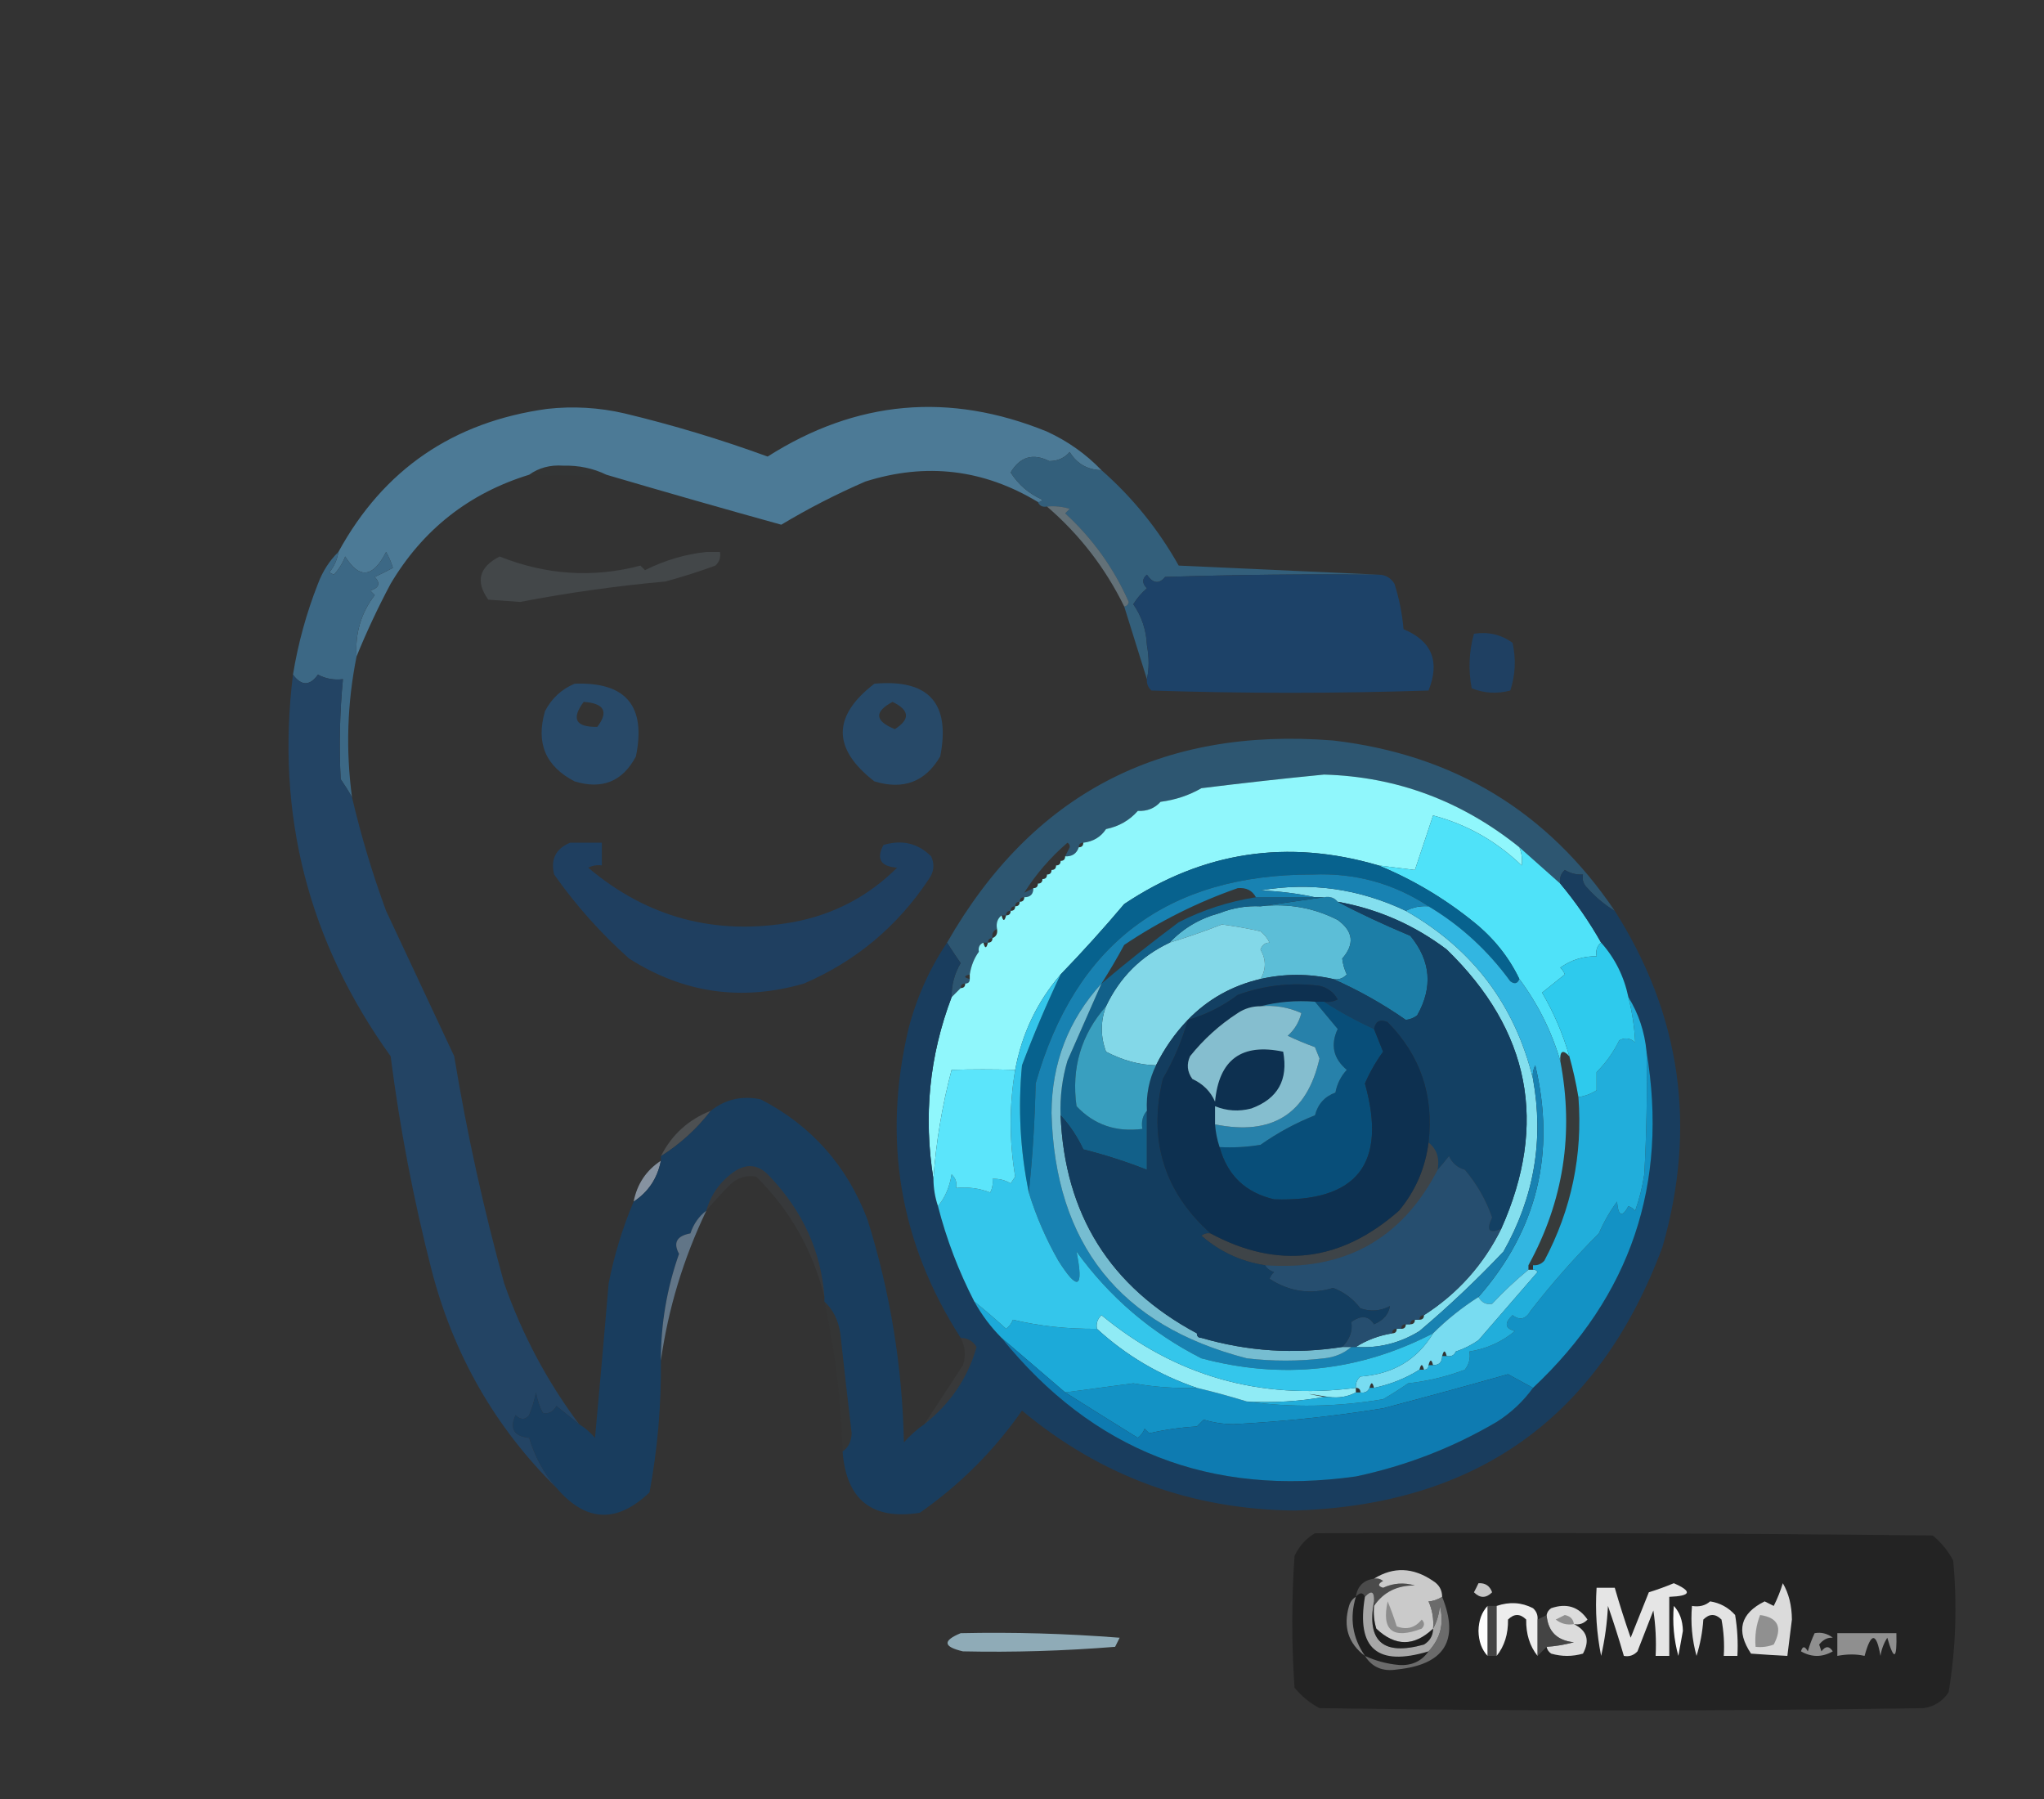 <?xml version="1.0" encoding="UTF-8"?>
<!DOCTYPE svg PUBLIC "-//W3C//DTD SVG 1.1//EN" "http://www.w3.org/Graphics/SVG/1.1/DTD/svg11.dtd">
<svg xmlns="http://www.w3.org/2000/svg" version="1.1" width="450px" height="396px" style="shape-rendering:geometricPrecision; text-rendering:geometricPrecision; image-rendering:optimizeQuality; fill-rule:evenodd; clip-rule:evenodd" xmlns:xlink="http://www.w3.org/1999/xlink">
<rect width="100%" height="100%" fill="#333333" stroke="none"/>
<g><path style="opacity:1" fill="#4c7a96" d="M 242.5,103.5 C 239.433,103.43 237.1,102.096 235.5,99.5C 234.312,100.84 232.812,101.507 231,101.5C 227.414,99.695 224.581,100.528 222.5,104C 224.209,106.694 226.543,108.694 229.5,110C 229.272,110.399 228.938,110.565 228.5,110.5C 216.532,103.275 203.865,101.775 190.5,106C 184.068,108.794 177.901,111.96 172,115.5C 159.121,111.929 146.288,108.262 133.5,104.5C 130.618,103.087 127.451,102.421 124,102.5C 121.134,102.3 118.634,102.967 116.5,104.5C 103.257,108.575 93.09,116.575 86,128.5C 83.178,133.804 80.678,139.137 78.5,144.5C 78.156,139.404 79.49,134.904 82.5,131C 82.167,130.667 81.833,130.333 81.5,130C 83.481,129.395 83.815,128.395 82.5,127C 83.872,126.369 85.205,125.702 86.5,125C 86.138,123.775 85.638,122.609 85,121.5C 82.116,127.185 79.116,127.519 76,122.5C 75.417,124.002 74.584,125.335 73.5,126.5C 73.167,126.333 72.833,126.167 72.5,126C 73.582,124.67 74.249,123.17 74.5,121.5C 84.425,103.352 99.759,92.852 120.5,90C 126.214,89.368 131.881,89.701 137.5,91C 148.207,93.57 158.707,96.737 169,100.5C 188.522,88.085 209.022,86.252 230.5,95C 235.094,97.118 239.094,99.952 242.5,103.5 Z"/></g>
<g><path style="opacity:0.004" fill="#f7fcfc" d="M 133.5,104.5 C 127.833,104.5 122.167,104.5 116.5,104.5C 118.634,102.967 121.134,102.3 124,102.5C 127.451,102.421 130.618,103.087 133.5,104.5 Z"/></g>
<g><path style="opacity:1" fill="#335f7b" d="M 242.5,103.5 C 249.346,109.514 255.013,116.514 259.5,124.5C 274.328,125.167 288.994,125.833 303.5,126.5C 287.83,126.333 272.163,126.5 256.5,127C 255.181,128.628 253.848,128.461 252.5,126.5C 251.41,127.391 251.41,128.391 252.5,129.5C 251.313,130.519 250.313,131.686 249.5,133C 251.355,135.68 252.355,138.68 252.5,142C 253,144.744 253,147.244 252.5,149.5C 250.865,144.256 249.198,138.923 247.5,133.5C 248.043,133.44 248.376,133.107 248.5,132.5C 245.19,125.024 240.524,118.524 234.5,113C 234.833,112.667 235.167,112.333 235.5,112C 233.866,111.506 232.199,111.34 230.5,111.5C 229.508,111.672 228.842,111.338 228.5,110.5C 228.938,110.565 229.272,110.399 229.5,110C 226.543,108.694 224.209,106.694 222.5,104C 224.581,100.528 227.414,99.695 231,101.5C 232.812,101.507 234.312,100.84 235.5,99.5C 237.1,102.096 239.433,103.43 242.5,103.5 Z"/></g>
<g><path style="opacity:0.565" fill="#89a2ae" d="M 230.5,111.5 C 232.199,111.34 233.866,111.506 235.5,112C 235.167,112.333 234.833,112.667 234.5,113C 240.524,118.524 245.19,125.024 248.5,132.5C 248.376,133.107 248.043,133.44 247.5,133.5C 243.333,125 237.666,117.667 230.5,111.5 Z"/></g>
<g><path style="opacity:0.137" fill="#abc5d6" d="M 155.5,121.5 C 156.5,121.5 157.5,121.5 158.5,121.5C 158.719,122.675 158.386,123.675 157.5,124.5C 153.886,125.82 150.22,126.987 146.5,128C 135.705,128.978 125.039,130.478 114.5,132.5C 112.167,132.333 109.833,132.167 107.5,132C 104.628,127.991 105.461,124.824 110,122.5C 120.256,126.584 130.589,127.251 141,124.5C 141.333,124.833 141.667,125.167 142,125.5C 146.36,123.326 150.86,121.993 155.5,121.5 Z"/></g>
<g><path style="opacity:1" fill="#3c6885" d="M 74.5,121.5 C 74.249,123.17 73.582,124.67 72.5,126C 72.833,126.167 73.167,126.333 73.5,126.5C 74.584,125.335 75.417,124.002 76,122.5C 79.116,127.519 82.116,127.185 85,121.5C 85.638,122.609 86.138,123.775 86.5,125C 85.205,125.702 83.872,126.369 82.5,127C 83.815,128.395 83.481,129.395 81.5,130C 81.833,130.333 82.167,130.667 82.5,131C 79.49,134.904 78.156,139.404 78.5,144.5C 76.437,154.782 76.103,165.116 77.5,175.5C 76.768,174.192 75.934,172.858 75,171.5C 74.628,164.16 74.795,156.827 75.5,149.5C 73.533,149.739 71.7,149.406 70,148.5C 68.19,151.018 66.357,151.018 64.5,148.5C 65.618,141.646 67.451,134.979 70,128.5C 71.026,125.761 72.526,123.428 74.5,121.5 Z"/></g>
<g><path style="opacity:1" fill="#1d4268" d="M 303.5,126.5 C 305.017,126.511 306.184,127.177 307,128.5C 308.036,131.753 308.703,135.086 309,138.5C 315.239,141.091 317.072,145.591 314.5,152C 294.167,152.667 273.833,152.667 253.5,152C 252.748,151.329 252.414,150.496 252.5,149.5C 253,147.244 253,144.744 252.5,142C 252.355,138.68 251.355,135.68 249.5,133C 250.313,131.686 251.313,130.519 252.5,129.5C 251.41,128.391 251.41,127.391 252.5,126.5C 253.848,128.461 255.181,128.628 256.5,127C 272.163,126.5 287.83,126.333 303.5,126.5 Z"/></g>
<g><path style="opacity:0.994" fill="#204163" d="M 324.5,139.5 C 327.685,139.02 330.519,139.686 333,141.5C 333.789,145.091 333.622,148.591 332.5,152C 329.571,152.777 326.737,152.61 324,151.5C 323.238,147.413 323.404,143.413 324.5,139.5 Z"/></g>
<g><path style="opacity:1" fill="#284968" d="M 126.5,150.5 C 137.787,150.066 142.287,155.399 140,166.5C 137.081,172.025 132.581,173.858 126.5,172C 120.092,168.677 117.925,163.511 120,156.5C 121.494,153.686 123.66,151.686 126.5,150.5 Z M 128.5,154.5 C 133.041,154.815 134.041,156.649 131.5,160C 126.722,160.073 125.722,158.24 128.5,154.5 Z"/></g>
<g><path style="opacity:1" fill="#274968" d="M 192.5,150.5 C 204.462,149.439 209.295,154.773 207,166.5C 203.723,172.109 198.89,173.942 192.5,172C 183.222,164.798 183.222,157.631 192.5,150.5 Z M 196.5,154.5 C 200.267,156.326 200.433,158.326 197,160.5C 192.581,158.701 192.414,156.701 196.5,154.5 Z"/></g>
<g><path style="opacity:1" fill="#2d5671" d="M 355.5,200.5 C 353.31,199.198 351.31,197.531 349.5,195.5C 348.614,194.675 348.281,193.675 348.5,192.5C 347.07,192.579 345.736,192.246 344.5,191.5C 343.614,192.325 343.281,193.325 343.5,194.5C 340.5,191.833 337.5,189.167 334.5,186.5C 321.779,176.284 307.445,170.951 291.5,170.5C 285.824,170.334 280.157,170.501 274.5,171C 270.91,171.311 267.577,172.144 264.5,173.5C 261.084,173.528 258.084,174.528 255.5,176.5C 253.447,176.402 251.78,177.069 250.5,178.5C 247.669,179.079 245.336,180.412 243.5,182.5C 241.326,182.75 239.659,183.75 238.5,185.5C 237.833,185.5 237.5,185.833 237.5,186.5C 236.833,186.5 236.167,186.5 235.5,186.5C 235.565,186.062 235.399,185.728 235,185.5C 231.227,188.764 228.06,192.43 225.5,196.5C 225.5,196.833 225.5,197.167 225.5,197.5C 224.833,197.5 224.5,197.833 224.5,198.5C 223.833,198.5 223.5,198.833 223.5,199.5C 222.833,199.5 222.5,199.833 222.5,200.5C 221.833,200.5 221.5,200.833 221.5,201.5C 221.167,201.5 220.833,201.5 220.5,201.5C 219.596,202.209 219.263,203.209 219.5,204.5C 218.662,204.842 218.328,205.508 218.5,206.5C 217.833,206.5 217.5,206.833 217.5,207.5C 217.167,207.5 216.833,207.5 216.5,207.5C 215.662,207.842 215.328,208.508 215.5,209.5C 214.463,210.93 213.796,212.597 213.5,214.5C 212.167,214.833 212.167,215.167 213.5,215.5C 213.5,216.167 213.167,216.5 212.5,216.5C 211.833,216.5 211.5,216.833 211.5,217.5C 210.833,218.167 210.167,218.833 209.5,219.5C 209.462,216.819 210.129,214.319 211.5,212C 210.445,210.493 209.445,208.993 208.5,207.5C 227.204,174.81 255.537,159.977 293.5,163C 320.033,166.088 340.7,178.588 355.5,200.5 Z M 291.5,170.5 C 282.628,171.364 273.628,172.364 264.5,173.5C 267.577,172.144 270.91,171.311 274.5,171C 280.157,170.501 285.824,170.334 291.5,170.5 Z M 264.5,173.5 C 261.785,175.072 258.785,176.072 255.5,176.5C 258.084,174.528 261.084,173.528 264.5,173.5 Z M 255.5,176.5 C 254.22,177.931 252.553,178.598 250.5,178.5C 251.78,177.069 253.447,176.402 255.5,176.5 Z M 250.5,178.5 C 248.664,180.588 246.331,181.921 243.5,182.5C 245.336,180.412 247.669,179.079 250.5,178.5 Z M 243.5,182.5 C 242.341,184.25 240.674,185.25 238.5,185.5C 239.659,183.75 241.326,182.75 243.5,182.5 Z M 235.5,186.5 C 236.167,186.5 236.833,186.5 237.5,186.5C 237.027,187.906 236.027,188.573 234.5,188.5C 234.833,187.833 235.167,187.167 235.5,186.5 Z M 227.5,195.5 C 227.5,196.833 226.833,197.5 225.5,197.5C 225.5,197.167 225.5,196.833 225.5,196.5C 226.167,196.167 226.833,195.833 227.5,195.5 Z"/></g>
<g><path style="opacity:1" fill="#90f7fc" d="M 334.5,186.5 C 335.028,187.847 335.195,189.181 335,190.5C 329.406,185.123 322.906,181.456 315.5,179.5C 314.167,183.5 312.833,187.5 311.5,191.5C 308.833,191.167 306.167,190.833 303.5,190.5C 283.469,184.608 264.802,187.441 247.5,199C 243.004,204.329 238.337,209.496 233.5,214.5C 228.299,220.571 224.965,227.571 223.5,235.5C 218.652,235.359 213.985,235.359 209.5,235.5C 207.388,243.512 206.054,251.512 205.5,259.5C 203.273,245.738 204.607,232.405 209.5,219.5C 210.167,218.833 210.833,218.167 211.5,217.5C 212.167,217.5 212.5,217.167 212.5,216.5C 213.167,216.5 213.5,216.167 213.5,215.5C 213.5,215.167 213.5,214.833 213.5,214.5C 213.796,212.597 214.463,210.93 215.5,209.5C 215.328,208.508 215.662,207.842 216.5,207.5C 216.833,208.833 217.167,208.833 217.5,207.5C 218.167,207.5 218.5,207.167 218.5,206.5C 219.338,206.158 219.672,205.492 219.5,204.5C 219.263,203.209 219.596,202.209 220.5,201.5C 220.833,202.833 221.167,202.833 221.5,201.5C 222.167,201.5 222.5,201.167 222.5,200.5C 223.167,200.5 223.5,200.167 223.5,199.5C 224.167,199.5 224.5,199.167 224.5,198.5C 225.167,198.5 225.5,198.167 225.5,197.5C 226.833,197.5 227.5,196.833 227.5,195.5C 228.167,195.5 228.5,195.167 228.5,194.5C 229.167,194.5 229.5,194.167 229.5,193.5C 230.167,193.5 230.5,193.167 230.5,192.5C 231.167,192.5 231.5,192.167 231.5,191.5C 232.167,191.5 232.5,191.167 232.5,190.5C 233.167,190.5 233.5,190.167 233.5,189.5C 234.167,189.5 234.5,189.167 234.5,188.5C 236.027,188.573 237.027,187.906 237.5,186.5C 238.167,186.5 238.5,186.167 238.5,185.5C 240.674,185.25 242.341,184.25 243.5,182.5C 246.331,181.921 248.664,180.588 250.5,178.5C 252.553,178.598 254.22,177.931 255.5,176.5C 258.785,176.072 261.785,175.072 264.5,173.5C 273.628,172.364 282.628,171.364 291.5,170.5C 307.445,170.951 321.779,176.284 334.5,186.5 Z"/></g>
<g><path style="opacity:0.008" fill="#cfdbe1" d="M 235.5,186.5 C 235.167,187.167 234.833,187.833 234.5,188.5C 233.833,188.5 233.5,188.833 233.5,189.5C 232.833,189.5 232.5,189.833 232.5,190.5C 231.833,190.5 231.5,190.833 231.5,191.5C 230.833,191.5 230.5,191.833 230.5,192.5C 229.833,192.5 229.5,192.833 229.5,193.5C 228.833,193.5 228.5,193.833 228.5,194.5C 227.833,194.5 227.5,194.833 227.5,195.5C 226.833,195.833 226.167,196.167 225.5,196.5C 228.06,192.43 231.227,188.764 235,185.5C 235.399,185.728 235.565,186.062 235.5,186.5 Z"/></g>
<g><path style="opacity:1" fill="#4fe2f9" d="M 334.5,186.5 C 337.5,189.167 340.5,191.833 343.5,194.5C 346.89,198.558 349.89,202.891 352.5,207.5C 351.596,208.209 351.263,209.209 351.5,210.5C 348.575,210.46 345.909,211.293 343.5,213C 343.957,213.414 344.291,213.914 344.5,214.5C 342.833,215.833 341.167,217.167 339.5,218.5C 342.082,222.91 344.082,227.577 345.5,232.5C 344.075,230.969 343.409,231.302 343.5,233.5C 341.575,226.984 338.575,220.984 334.5,215.5C 332.164,210.651 328.831,206.484 324.5,203C 318.065,197.787 311.065,193.62 303.5,190.5C 306.167,190.833 308.833,191.167 311.5,191.5C 312.833,187.5 314.167,183.5 315.5,179.5C 322.906,181.456 329.406,185.123 335,190.5C 335.195,189.181 335.028,187.847 334.5,186.5 Z"/></g>
<g><path style="opacity:1" fill="#07628e" d="M 303.5,190.5 C 311.065,193.62 318.065,197.787 324.5,203C 328.831,206.484 332.164,210.651 334.5,215.5C 334.103,216.525 333.437,216.692 332.5,216C 327.555,209.216 321.555,203.716 314.5,199.5C 306.833,194.449 298.333,192.116 289,192.5C 257.033,192.457 236.7,207.791 228,238.5C 227.829,246.677 227.329,254.677 226.5,262.5C 224.605,253.268 224.105,243.934 225,234.5C 227.571,227.696 230.404,221.029 233.5,214.5C 238.337,209.496 243.004,204.329 247.5,199C 264.802,187.441 283.469,184.608 303.5,190.5 Z"/></g>
<g><path style="opacity:1" fill="#5cbed7" d="M 277.5,199.5 C 283.557,198.802 289.224,199.802 294.5,202.5C 297.947,204.996 298.28,207.829 295.5,211C 295.645,212.226 295.978,213.393 296.5,214.5C 295.675,215.386 294.675,215.719 293.5,215.5C 288.144,214.296 282.811,214.296 277.5,215.5C 278.773,213.383 278.773,211.216 277.5,209C 277.892,207.989 278.559,207.489 279.5,207.5C 279.023,206.522 278.357,205.689 277.5,205C 274.689,204.371 271.856,203.871 269,203.5C 265.202,204.985 261.369,206.318 257.5,207.5C 260.475,204.339 264.142,202.172 268.5,201C 271.393,199.851 274.393,199.351 277.5,199.5 Z"/></g>
<g><path style="opacity:1" fill="#1f3f60" d="M 125.5,185.5 C 127.833,185.5 130.167,185.5 132.5,185.5C 132.5,187.167 132.5,188.833 132.5,190.5C 131.448,190.351 130.448,190.517 129.5,191C 142.533,202.01 157.533,206.01 174.5,203C 183.449,201.36 191.115,197.36 197.5,191C 193.87,190.729 192.87,189.062 194.5,186C 198.591,184.773 202.091,185.606 205,188.5C 205.798,190.259 205.631,191.926 204.5,193.5C 197.592,203.912 188.425,211.579 177,216.5C 163.317,220.461 150.484,218.628 138.5,211C 132.258,205.429 126.758,199.262 122,192.5C 121.176,189.16 122.343,186.827 125.5,185.5 Z"/></g>
<g><path style="opacity:0.039" fill="#74bed7" d="M 276.5,197.5 C 270.524,198.436 264.858,200.27 259.5,203C 253.652,207.357 247.985,211.857 242.5,216.5C 244.255,213.758 245.922,210.924 247.5,208C 255.297,202.768 263.63,198.602 272.5,195.5C 274.355,195.34 275.688,196.007 276.5,197.5 Z"/></g>
<g><path style="opacity:1" fill="#1c7ea7" d="M 291.5,197.5 C 292.791,197.263 293.791,197.596 294.5,198.5C 299.098,200.951 304.431,203.451 310.5,206C 314.996,211.487 315.496,217.32 312,223.5C 311.275,224.059 310.442,224.392 309.5,224.5C 304.433,220.968 299.1,217.968 293.5,215.5C 294.675,215.719 295.675,215.386 296.5,214.5C 295.978,213.393 295.645,212.226 295.5,211C 298.28,207.829 297.947,204.996 294.5,202.5C 289.224,199.802 283.557,198.802 277.5,199.5C 282.167,198.833 286.833,198.167 291.5,197.5 Z"/></g>
<g><path style="opacity:1" fill="#83d8e8" d="M 277.5,215.5 C 271.23,216.965 265.896,219.965 261.5,224.5C 258.687,227.446 256.354,230.779 254.5,234.5C 250.813,234.415 247.146,233.415 243.5,231.5C 242.261,228.17 242.261,224.837 243.5,221.5C 246.5,215.167 251.167,210.5 257.5,207.5C 261.369,206.318 265.202,204.985 269,203.5C 271.856,203.871 274.689,204.371 277.5,205C 278.357,205.689 279.023,206.522 279.5,207.5C 278.559,207.489 277.892,207.989 277.5,209C 278.773,211.216 278.773,213.383 277.5,215.5 Z"/></g>
<g><path style="opacity:1" fill="#84dfee" d="M 309.5,200.5 C 324.173,208.834 333.507,221.167 337.5,237.5C 339.921,250.901 337.755,263.568 331,275.5C 325.136,281.699 318.969,287.532 312.5,293C 308.197,295.653 303.531,296.82 298.5,296.5C 300.89,294.98 303.557,293.98 306.5,293.5C 307.167,293.5 307.5,293.167 307.5,292.5C 307.833,292.5 308.167,292.5 308.5,292.5C 309.167,292.5 309.5,292.167 309.5,291.5C 309.833,291.5 310.167,291.5 310.5,291.5C 311.167,291.5 311.5,291.167 311.5,290.5C 311.833,290.5 312.167,290.5 312.5,290.5C 313.167,290.5 313.5,290.167 313.5,289.5C 320.928,284.739 326.594,278.406 330.5,270.5C 340.868,247.336 336.868,226.836 318.5,209C 311.322,203.577 303.322,200.077 294.5,198.5C 293.791,197.596 292.791,197.263 291.5,197.5C 290.833,197.5 290.167,197.5 289.5,197.5C 285.688,196.676 281.688,196.176 277.5,196C 288.521,194.111 299.187,195.611 309.5,200.5 Z"/></g>
<g><path style="opacity:1" fill="#134063" d="M 294.5,198.5 C 303.322,200.077 311.322,203.577 318.5,209C 336.868,226.836 340.868,247.336 330.5,270.5C 327.807,271.641 327.14,270.808 328.5,268C 327.167,264.155 325.167,260.655 322.5,257.5C 320.866,257.032 319.7,256.032 319,254.5C 318.148,255.571 317.315,256.571 316.5,257.5C 316.975,254.918 316.308,252.918 314.5,251.5C 315.71,241.147 312.71,232.314 305.5,225C 303.843,224.275 302.843,224.775 302.5,226.5C 298.665,224.75 294.999,222.75 291.5,220.5C 292.552,220.649 293.552,220.483 294.5,220C 293.624,218.415 292.291,217.415 290.5,217C 284.346,216.215 278.346,216.882 272.5,219C 269.147,221.533 265.481,223.367 261.5,224.5C 265.896,219.965 271.23,216.965 277.5,215.5C 282.811,214.296 288.144,214.296 293.5,215.5C 299.1,217.968 304.433,220.968 309.5,224.5C 310.442,224.392 311.275,224.059 312,223.5C 315.496,217.32 314.996,211.487 310.5,206C 304.431,203.451 299.098,200.951 294.5,198.5 Z"/></g>
<g><path style="opacity:0.165" fill="#cee5f0" d="M 156.5,244.5 C 153.369,248.542 149.702,251.875 145.5,254.5C 147.892,249.775 151.559,246.442 156.5,244.5 Z"/></g>
<g><path style="opacity:1" fill="#126089" d="M 276.5,197.5 C 280.833,197.5 285.167,197.5 289.5,197.5C 290.167,197.5 290.833,197.5 291.5,197.5C 286.833,198.167 282.167,198.833 277.5,199.5C 274.393,199.351 271.393,199.851 268.5,201C 264.142,202.172 260.475,204.339 257.5,207.5C 251.167,210.5 246.5,215.167 243.5,221.5C 238.008,227.753 235.841,235.087 237,243.5C 240.865,247.589 245.698,249.255 251.5,248.5C 251.232,246.901 251.566,245.568 252.5,244.5C 252.5,248.833 252.5,253.167 252.5,257.5C 247.987,255.719 243.321,254.219 238.5,253C 237.196,250.215 235.529,247.715 233.5,245.5C 233.344,241.418 233.844,237.418 235,233.5C 237.535,227.771 240.035,222.104 242.5,216.5C 247.985,211.857 253.652,207.357 259.5,203C 264.858,200.27 270.524,198.436 276.5,197.5 Z"/></g>
<g><path style="opacity:1" fill="#32b6e1" d="M 314.5,199.5 C 321.555,203.716 327.555,209.216 332.5,216C 333.437,216.692 334.103,216.525 334.5,215.5C 338.575,220.984 341.575,226.984 343.5,233.5C 346.56,249.425 344.226,264.425 336.5,278.5C 336.5,278.833 336.5,279.167 336.5,279.5C 333.703,281.795 331.036,284.295 328.5,287C 327.212,287.239 326.212,286.739 325.5,285.5C 338.408,270.769 342.575,253.769 338,234.5C 337.517,235.448 337.351,236.448 337.5,237.5C 333.507,221.167 324.173,208.834 309.5,200.5C 311.042,199.699 312.708,199.366 314.5,199.5 Z"/></g>
<g><path style="opacity:0.592" fill="#bfd4ea" d="M 145.5,255.5 C 144.729,259.39 142.729,262.39 139.5,264.5C 140.263,260.63 142.263,257.63 145.5,255.5 Z"/></g>
<g><path style="opacity:1" fill="#1882b2" d="M 314.5,199.5 C 312.708,199.366 311.042,199.699 309.5,200.5C 299.187,195.611 288.521,194.111 277.5,196C 281.688,196.176 285.688,196.676 289.5,197.5C 285.167,197.5 280.833,197.5 276.5,197.5C 275.688,196.007 274.355,195.34 272.5,195.5C 263.63,198.602 255.297,202.768 247.5,208C 245.922,210.924 244.255,213.758 242.5,216.5C 235.214,224.514 231.547,234.014 231.5,245C 232.244,273.821 246.577,291.821 274.5,299C 280.167,299.667 285.833,299.667 291.5,299C 293.852,298.76 295.852,297.927 297.5,296.5C 297.833,296.5 298.167,296.5 298.5,296.5C 303.531,296.82 308.197,295.653 312.5,293C 318.969,287.532 325.136,281.699 331,275.5C 337.755,263.568 339.921,250.901 337.5,237.5C 337.351,236.448 337.517,235.448 338,234.5C 342.575,253.769 338.408,270.769 325.5,285.5C 321.854,287.817 318.52,290.484 315.5,293.5C 299.279,301.886 282.279,303.719 264.5,299C 253.441,293.386 244.275,285.553 237,275.5C 238.629,283.638 237.296,284.304 233,277.5C 230.268,272.707 228.101,267.707 226.5,262.5C 227.329,254.677 227.829,246.677 228,238.5C 236.7,207.791 257.033,192.457 289,192.5C 298.333,192.116 306.833,194.449 314.5,199.5 Z"/></g>
<g><path style="opacity:1" fill="#234464" d="M 64.5,148.5 C 66.357,151.018 68.19,151.018 70,148.5C 71.7,149.406 73.533,149.739 75.5,149.5C 74.795,156.827 74.628,164.16 75,171.5C 75.934,172.858 76.768,174.192 77.5,175.5C 79.48,183.945 81.98,192.278 85,200.5C 90,211.167 95,221.833 100,232.5C 102.774,249.373 106.441,266.039 111,282.5C 114.968,293.776 120.468,304.11 127.5,313.5C 125.852,312.19 124.186,310.857 122.5,309.5C 121.742,310.811 120.742,311.311 119.5,311C 118.773,309.601 118.273,308.101 118,306.5C 117.654,308.218 117.154,309.885 116.5,311.5C 115.609,312.59 114.609,312.59 113.5,311.5C 112.162,314.484 113.162,316.151 116.5,316.5C 117.718,320.604 119.718,324.271 122.5,327.5C 108.994,314.175 99.828,298.175 95,279.5C 91.031,264.019 88.031,248.352 86,232.5C 67.874,207.293 60.708,179.293 64.5,148.5 Z"/></g>
<g><path style="opacity:1" fill="#193d5e" d="M 355.5,200.5 C 370.098,223.449 373.598,248.115 366,274.5C 352.068,311.975 325.068,331.308 285,332.5C 262.313,332.273 242.313,324.94 225,310.5C 218.833,319.333 211.333,326.833 202.5,333C 191.982,334.651 186.315,330.151 185.5,319.5C 186.748,318.666 187.415,317.333 187.5,315.5C 186.63,308.171 185.797,300.838 185,293.5C 184.564,290.602 183.397,288.269 181.5,286.5C 181.5,286.167 181.5,285.833 181.5,285.5C 180.783,275.537 176.783,266.704 169.5,259C 167.089,256.302 164.423,255.968 161.5,258C 158.477,260.177 156.477,263.011 155.5,266.5C 153.864,267.749 152.697,269.416 152,271.5C 148.992,272.05 148.159,273.55 149.5,276C 146.821,283.593 145.488,291.427 145.5,299.5C 145.603,309.268 144.769,318.934 143,328.5C 135.789,335.397 128.955,335.064 122.5,327.5C 119.718,324.271 117.718,320.604 116.5,316.5C 113.162,316.151 112.162,314.484 113.5,311.5C 114.609,312.59 115.609,312.59 116.5,311.5C 117.154,309.885 117.654,308.218 118,306.5C 118.273,308.101 118.773,309.601 119.5,311C 120.742,311.311 121.742,310.811 122.5,309.5C 124.186,310.857 125.852,312.19 127.5,313.5C 128.794,314.29 129.961,315.29 131,316.5C 132.035,305.172 133.035,293.838 134,282.5C 135.222,276.269 137.056,270.269 139.5,264.5C 142.729,262.39 144.729,259.39 145.5,255.5C 145.5,255.167 145.5,254.833 145.5,254.5C 149.702,251.875 153.369,248.542 156.5,244.5C 159.694,241.963 163.361,241.13 167.5,242C 178.661,247.779 186.494,256.613 191,268.5C 195.991,284.438 198.658,300.771 199,317.5C 200.371,315.959 201.871,314.625 203.5,313.5C 209.239,308.962 213.072,303.295 215,296.5C 214.184,295.177 213.017,294.511 211.5,294.5C 198.071,273.593 194.237,250.927 200,226.5C 201.786,219.603 204.619,213.27 208.5,207.5C 209.445,208.993 210.445,210.493 211.5,212C 210.129,214.319 209.462,216.819 209.5,219.5C 204.607,232.405 203.273,245.738 205.5,259.5C 205.517,261.565 205.85,263.565 206.5,265.5C 208.379,272.805 211.046,279.805 214.5,286.5C 216.147,289.473 218.147,292.14 220.5,294.5C 240.531,319.33 266.531,329.496 298.5,325C 309.527,322.666 319.86,318.666 329.5,313C 332.666,311 335.332,308.5 337.5,305.5C 359.021,285.272 367.354,260.605 362.5,231.5C 362.074,227.098 360.74,223.098 358.5,219.5C 357.535,214.902 355.535,210.902 352.5,207.5C 349.89,202.891 346.89,198.558 343.5,194.5C 343.281,193.325 343.614,192.325 344.5,191.5C 345.736,192.246 347.07,192.579 348.5,192.5C 348.281,193.675 348.614,194.675 349.5,195.5C 351.31,197.531 353.31,199.198 355.5,200.5 Z M 267.5,243.5 C 267.5,243.167 267.5,242.833 267.5,242.5C 268.358,233.234 273.358,229.568 282.5,231.5C 283.655,237.695 281.322,241.861 275.5,244C 272.739,244.722 270.073,244.555 267.5,243.5 Z"/></g>
<g><path style="opacity:1" fill="#1392c5" d="M 362.5,231.5 C 367.354,260.605 359.021,285.272 337.5,305.5C 335.7,304.527 333.866,303.527 332,302.5C 322.961,305.054 313.795,307.554 304.5,310C 293.798,311.74 282.798,312.907 271.5,313.5C 269.241,313.468 267.075,313.134 265,312.5C 264.5,313 264,313.5 263.5,314C 259.911,314.207 256.411,314.707 253,315.5C 252.667,315.167 252.333,314.833 252,314.5C 251.692,315.308 251.192,315.975 250.5,316.5C 245.07,313.129 239.736,309.796 234.5,306.5C 239.487,305.835 244.487,305.168 249.5,304.5C 254.132,305.315 258.799,305.648 263.5,305.5C 267.182,306.371 270.848,307.371 274.5,308.5C 284.377,309.875 294.377,309.708 304.5,308C 306.361,306.927 308.194,305.76 310,304.5C 314.317,304.025 318.484,303.025 322.5,301.5C 323.429,300.311 323.762,298.978 323.5,297.5C 327.301,296.894 330.635,295.394 333.5,293C 331.314,292.396 331.148,291.23 333,289.5C 334.587,290.727 335.921,290.394 337,288.5C 341.628,282.537 346.628,276.87 352,271.5C 353.08,269.004 354.414,266.67 356,264.5C 356.283,267.742 357.117,268.076 358.5,265.5C 359.086,265.709 359.586,266.043 360,266.5C 360.92,263.899 361.587,261.232 362,258.5C 362.5,249.506 362.666,240.506 362.5,231.5 Z"/></g>
<g><path style="opacity:1" fill="#90ebf5" d="M 298.5,305.5 C 298.5,305.833 298.5,306.167 298.5,306.5C 296.735,307.461 294.735,307.795 292.5,307.5C 287.194,306.629 286.861,306.629 291.5,307.5C 286.025,308.489 280.358,308.822 274.5,308.5C 270.848,307.371 267.182,306.371 263.5,305.5C 255.242,302.705 247.909,298.372 241.5,292.5C 241.281,291.325 241.614,290.325 242.5,289.5C 258.739,302.897 277.405,308.23 298.5,305.5 Z"/></g>
<g><path style="opacity:0.047" fill="#9db4cd" d="M 211.5,294.5 C 213.017,294.511 214.184,295.177 215,296.5C 213.072,303.295 209.239,308.962 203.5,313.5C 206.313,309.224 209.146,304.89 212,300.5C 212.678,298.402 212.511,296.402 211.5,294.5 Z"/></g>
<g><path style="opacity:1" fill="#1caad9" d="M 214.5,286.5 C 216.807,288.338 219.14,290.338 221.5,292.5C 222.192,291.975 222.692,291.308 223,290.5C 228.83,291.902 234.996,292.569 241.5,292.5C 247.909,298.372 255.242,302.705 263.5,305.5C 258.799,305.648 254.132,305.315 249.5,304.5C 244.487,305.168 239.487,305.835 234.5,306.5C 229.814,302.477 225.147,298.477 220.5,294.5C 218.147,292.14 216.147,289.473 214.5,286.5 Z"/></g>
<g><path style="opacity:0.843" fill="#83d7ee" d="M 242.5,216.5 C 240.035,222.104 237.535,227.771 235,233.5C 233.844,237.418 233.344,241.418 233.5,245.5C 234.382,267.275 244.382,283.275 263.5,293.5C 263.5,294.167 263.833,294.5 264.5,294.5C 274.68,297.468 285.014,298.134 295.5,296.5C 296.167,296.5 296.833,296.5 297.5,296.5C 295.852,297.927 293.852,298.76 291.5,299C 285.833,299.667 280.167,299.667 274.5,299C 246.577,291.821 232.244,273.821 231.5,245C 231.547,234.014 235.214,224.514 242.5,216.5 Z"/></g>
<g><path style="opacity:0.998" fill="#78dcf1" d="M 336.5,279.5 C 336.833,279.5 337.167,279.5 337.5,279.5C 337.938,279.435 338.272,279.601 338.5,280C 334.167,285 329.833,290 325.5,295C 323.922,296.094 322.255,296.928 320.5,297.5C 320.158,298.338 319.492,298.672 318.5,298.5C 318.167,297.167 317.833,297.167 317.5,298.5C 317.5,299.833 316.833,300.5 315.5,300.5C 315.167,299.167 314.833,299.167 314.5,300.5C 314.5,301.167 314.167,301.5 313.5,301.5C 313.167,300.167 312.833,300.167 312.5,301.5C 309.482,303.4 306.149,304.733 302.5,305.5C 302.167,304.167 301.833,304.167 301.5,305.5C 301.158,306.338 300.492,306.672 299.5,306.5C 299.5,305.833 299.167,305.5 298.5,305.5C 298.414,304.504 298.748,303.671 299.5,303C 306.657,302.49 311.991,299.323 315.5,293.5C 318.52,290.484 321.854,287.817 325.5,285.5C 326.212,286.739 327.212,287.239 328.5,287C 331.036,284.295 333.703,281.795 336.5,279.5 Z"/></g>
<g><path style="opacity:0.024" fill="#6c8897" d="M 181.5,286.5 C 183.397,288.269 184.564,290.602 185,293.5C 185.797,300.838 186.63,308.171 187.5,315.5C 187.415,317.333 186.748,318.666 185.5,319.5C 185.188,308.36 183.855,297.36 181.5,286.5 Z"/></g>
<g><path style="opacity:0.875" fill="#687f93" d="M 155.5,266.5 C 150.443,277.082 147.11,288.082 145.5,299.5C 145.488,291.427 146.821,283.593 149.5,276C 148.159,273.55 148.992,272.05 152,271.5C 152.697,269.416 153.864,267.749 155.5,266.5 Z"/></g>
<g><path style="opacity:1" fill="#264e6f" d="M 330.5,270.5 C 326.594,278.406 320.928,284.739 313.5,289.5C 312.833,289.5 312.5,289.833 312.5,290.5C 312.167,290.5 311.833,290.5 311.5,290.5C 310.833,290.5 310.5,290.833 310.5,291.5C 310.167,291.5 309.833,291.5 309.5,291.5C 308.833,291.5 308.5,291.833 308.5,292.5C 308.167,292.5 307.833,292.5 307.5,292.5C 306.833,292.5 306.5,292.833 306.5,293.5C 303.557,293.98 300.89,294.98 298.5,296.5C 298.167,296.5 297.833,296.5 297.5,296.5C 296.833,296.5 296.167,296.5 295.5,296.5C 297.158,294.794 297.825,292.961 297.5,291C 299.665,289.436 301.332,289.603 302.5,291.5C 304.544,290.644 305.711,289.311 306,287.5C 303.936,288.591 301.769,288.758 299.5,288C 297.923,285.921 295.923,284.421 293.5,283.5C 288.542,285.007 283.875,284.341 279.5,281.5C 279.709,280.914 280.043,280.414 280.5,280C 279.584,279.722 278.918,279.222 278.5,278.5C 295.925,279.793 308.592,272.793 316.5,257.5C 317.315,256.571 318.148,255.571 319,254.5C 319.7,256.032 320.866,257.032 322.5,257.5C 325.167,260.655 327.167,264.155 328.5,268C 327.14,270.808 327.807,271.641 330.5,270.5 Z"/></g>
<g><path style="opacity:0.173" fill="#7796b1" d="M 314.5,251.5 C 316.308,252.918 316.975,254.918 316.5,257.5C 308.592,272.793 295.925,279.793 278.5,278.5C 273.204,277.685 268.537,275.519 264.5,272C 265.094,271.536 265.761,271.369 266.5,271.5C 281.345,279.471 295.178,277.804 308,266.5C 311.618,262.152 313.785,257.152 314.5,251.5 Z"/></g>
<g><path style="opacity:1" fill="#34c6eb" d="M 233.5,214.5 C 230.404,221.029 227.571,227.696 225,234.5C 224.105,243.934 224.605,253.268 226.5,262.5C 228.101,267.707 230.268,272.707 233,277.5C 237.296,284.304 238.629,283.638 237,275.5C 244.275,285.553 253.441,293.386 264.5,299C 282.279,303.719 299.279,301.886 315.5,293.5C 311.991,299.323 306.657,302.49 299.5,303C 298.748,303.671 298.414,304.504 298.5,305.5C 277.405,308.23 258.739,302.897 242.5,289.5C 241.614,290.325 241.281,291.325 241.5,292.5C 234.996,292.569 228.83,291.902 223,290.5C 222.692,291.308 222.192,291.975 221.5,292.5C 219.14,290.338 216.807,288.338 214.5,286.5C 211.046,279.805 208.379,272.805 206.5,265.5C 208.062,263.628 209.062,261.295 209.5,258.5C 210.386,259.325 210.719,260.325 210.5,261.5C 213.119,261.232 215.619,261.565 218,262.5C 218.483,261.552 218.649,260.552 218.5,259.5C 219.93,259.421 221.264,259.754 222.5,260.5C 222.833,260 223.167,259.5 223.5,259C 222.179,251.124 222.179,243.291 223.5,235.5C 224.965,227.571 228.299,220.571 233.5,214.5 Z"/></g>
<g><path style="opacity:1" fill="#133d5f" d="M 261.5,224.5 C 260.264,228.986 258.43,233.319 256,237.5C 252.762,250.951 256.262,262.285 266.5,271.5C 265.761,271.369 265.094,271.536 264.5,272C 268.537,275.519 273.204,277.685 278.5,278.5C 278.918,279.222 279.584,279.722 280.5,280C 280.043,280.414 279.709,280.914 279.5,281.5C 283.875,284.341 288.542,285.007 293.5,283.5C 295.923,284.421 297.923,285.921 299.5,288C 301.769,288.758 303.936,288.591 306,287.5C 305.711,289.311 304.544,290.644 302.5,291.5C 301.332,289.603 299.665,289.436 297.5,291C 297.825,292.961 297.158,294.794 295.5,296.5C 285.014,298.134 274.68,297.468 264.5,294.5C 263.833,294.5 263.5,294.167 263.5,293.5C 244.382,283.275 234.382,267.275 233.5,245.5C 235.529,247.715 237.196,250.215 238.5,253C 243.321,254.219 247.987,255.719 252.5,257.5C 252.5,253.167 252.5,248.833 252.5,244.5C 252.311,240.963 252.977,237.63 254.5,234.5C 256.354,230.779 258.687,227.446 261.5,224.5 Z"/></g>
<g><path style="opacity:1" fill="#21aedb" d="M 358.5,219.5 C 360.74,223.098 362.074,227.098 362.5,231.5C 362.666,240.506 362.5,249.506 362,258.5C 361.587,261.232 360.92,263.899 360,266.5C 359.586,266.043 359.086,265.709 358.5,265.5C 357.117,268.076 356.283,267.742 356,264.5C 354.414,266.67 353.08,269.004 352,271.5C 346.628,276.87 341.628,282.537 337,288.5C 335.921,290.394 334.587,290.727 333,289.5C 331.148,291.23 331.314,292.396 333.5,293C 330.635,295.394 327.301,296.894 323.5,297.5C 323.762,298.978 323.429,300.311 322.5,301.5C 318.484,303.025 314.317,304.025 310,304.5C 308.194,305.76 306.361,306.927 304.5,308C 294.377,309.708 284.377,309.875 274.5,308.5C 280.358,308.822 286.025,308.489 291.5,307.5C 291.833,307.5 292.167,307.5 292.5,307.5C 294.735,307.795 296.735,307.461 298.5,306.5C 298.833,306.5 299.167,306.5 299.5,306.5C 300.492,306.672 301.158,306.338 301.5,305.5C 301.833,305.5 302.167,305.5 302.5,305.5C 306.149,304.733 309.482,303.4 312.5,301.5C 312.833,301.5 313.167,301.5 313.5,301.5C 314.167,301.5 314.5,301.167 314.5,300.5C 314.833,300.5 315.167,300.5 315.5,300.5C 316.833,300.5 317.5,299.833 317.5,298.5C 317.833,298.5 318.167,298.5 318.5,298.5C 319.492,298.672 320.158,298.338 320.5,297.5C 322.255,296.928 323.922,296.094 325.5,295C 329.833,290 334.167,285 338.5,280C 338.272,279.601 337.938,279.435 337.5,279.5C 337.5,279.167 337.5,278.833 337.5,278.5C 338.496,278.586 339.329,278.252 340,277.5C 345.965,266.259 348.465,254.259 347.5,241.5C 348.922,241.291 350.255,240.791 351.5,240C 351.5,238.667 351.5,237.333 351.5,236C 353.555,233.945 355.221,231.612 356.5,229C 357.784,228.316 358.951,228.483 360,229.5C 359.845,226.16 359.345,222.826 358.5,219.5 Z"/></g>
<g><path style="opacity:0.043" fill="#a2eff6" d="M 345.5,232.5 C 346.323,235.461 346.99,238.461 347.5,241.5C 348.465,254.259 345.965,266.259 340,277.5C 339.329,278.252 338.496,278.586 337.5,278.5C 337.167,278.5 336.833,278.5 336.5,278.5C 344.226,264.425 346.56,249.425 343.5,233.5C 343.409,231.302 344.075,230.969 345.5,232.5 Z"/></g>
<g><path style="opacity:1" fill="#084e79" d="M 289.5,220.5 C 290.167,220.5 290.833,220.5 291.5,220.5C 294.999,222.75 298.665,224.75 302.5,226.5C 303.159,228.138 303.826,229.805 304.5,231.5C 302.898,233.708 301.564,236.041 300.5,238.5C 305.435,256.138 298.768,264.638 280.5,264C 274.192,262.533 270.192,258.699 268.5,252.5C 271.518,252.665 274.518,252.498 277.5,252C 281.244,249.363 285.244,247.196 289.5,245.5C 290.132,243.035 291.632,241.369 294,240.5C 294.36,238.579 295.194,236.912 296.5,235.5C 293.536,233.013 292.869,230.013 294.5,226.5C 292.81,224.481 291.144,222.481 289.5,220.5 Z"/></g>
<g><path style="opacity:0.094" fill="#617e8d" d="M 181.5,285.5 C 178.959,275.248 173.959,266.415 166.5,259C 164.212,258.582 162.212,259.249 160.5,261C 158.7,262.812 157.033,264.645 155.5,266.5C 156.477,263.011 158.477,260.177 161.5,258C 164.423,255.968 167.089,256.302 169.5,259C 176.783,266.704 180.783,275.537 181.5,285.5 Z"/></g>
<g><path style="opacity:1" fill="#5be5fb" d="M 223.5,235.5 C 222.179,243.291 222.179,251.124 223.5,259C 223.167,259.5 222.833,260 222.5,260.5C 221.264,259.754 219.93,259.421 218.5,259.5C 218.649,260.552 218.483,261.552 218,262.5C 215.619,261.565 213.119,261.232 210.5,261.5C 210.719,260.325 210.386,259.325 209.5,258.5C 209.062,261.295 208.062,263.628 206.5,265.5C 205.85,263.565 205.517,261.565 205.5,259.5C 206.054,251.512 207.388,243.512 209.5,235.5C 213.985,235.359 218.652,235.359 223.5,235.5 Z"/></g>
<g><path style="opacity:1" fill="#0d3050" d="M 291.5,220.5 C 290.833,220.5 290.167,220.5 289.5,220.5C 285.298,220.183 281.298,220.517 277.5,221.5C 275.692,221.491 274.025,221.991 272.5,223C 268.497,225.589 264.997,228.756 262,232.5C 261.202,234.259 261.369,235.926 262.5,237.5C 264.85,238.577 266.517,240.244 267.5,242.5C 267.5,242.833 267.5,243.167 267.5,243.5C 267.5,244.833 267.5,246.167 267.5,247.5C 267.629,249.216 267.962,250.883 268.5,252.5C 270.192,258.699 274.192,262.533 280.5,264C 298.768,264.638 305.435,256.138 300.5,238.5C 301.564,236.041 302.898,233.708 304.5,231.5C 303.826,229.805 303.159,228.138 302.5,226.5C 302.843,224.775 303.843,224.275 305.5,225C 312.71,232.314 315.71,241.147 314.5,251.5C 313.785,257.152 311.618,262.152 308,266.5C 295.178,277.804 281.345,279.471 266.5,271.5C 256.262,262.285 252.762,250.951 256,237.5C 258.43,233.319 260.264,228.986 261.5,224.5C 265.481,223.367 269.147,221.533 272.5,219C 278.346,216.882 284.346,216.215 290.5,217C 292.291,217.415 293.624,218.415 294.5,220C 293.552,220.483 292.552,220.649 291.5,220.5 Z M 267.5,243.5 C 267.5,243.167 267.5,242.833 267.5,242.5C 268.358,233.234 273.358,229.568 282.5,231.5C 283.655,237.695 281.322,241.861 275.5,244C 272.739,244.722 270.073,244.555 267.5,243.5 Z"/></g>
<g><path style="opacity:1" fill="#399fbf" d="M 243.5,221.5 C 242.261,224.837 242.261,228.17 243.5,231.5C 247.146,233.415 250.813,234.415 254.5,234.5C 252.977,237.63 252.311,240.963 252.5,244.5C 251.566,245.568 251.232,246.901 251.5,248.5C 245.698,249.255 240.865,247.589 237,243.5C 235.841,235.087 238.008,227.753 243.5,221.5 Z"/></g>
<g><path style="opacity:1" fill="#2781aa" d="M 277.5,221.5 C 281.298,220.517 285.298,220.183 289.5,220.5C 291.144,222.481 292.81,224.481 294.5,226.5C 292.869,230.013 293.536,233.013 296.5,235.5C 295.194,236.912 294.36,238.579 294,240.5C 291.632,241.369 290.132,243.035 289.5,245.5C 285.244,247.196 281.244,249.363 277.5,252C 274.518,252.498 271.518,252.665 268.5,252.5C 267.962,250.883 267.629,249.216 267.5,247.5C 280.071,250.052 287.738,245.218 290.5,233C 290.167,232.167 289.833,231.333 289.5,230.5C 287.459,229.764 285.459,228.931 283.5,228C 285.004,226.663 286.004,224.996 286.5,223C 283.649,221.711 280.649,221.211 277.5,221.5 Z"/></g>
<g><path style="opacity:1" fill="#85becf" d="M 277.5,221.5 C 280.649,221.211 283.649,221.711 286.5,223C 286.004,224.996 285.004,226.663 283.5,228C 285.459,228.931 287.459,229.764 289.5,230.5C 289.833,231.333 290.167,232.167 290.5,233C 287.738,245.218 280.071,250.052 267.5,247.5C 267.5,246.167 267.5,244.833 267.5,243.5C 270.073,244.555 272.739,244.722 275.5,244C 281.322,241.861 283.655,237.695 282.5,231.5C 273.358,229.568 268.358,233.234 267.5,242.5C 266.517,240.244 264.85,238.577 262.5,237.5C 261.369,235.926 261.202,234.259 262,232.5C 264.997,228.756 268.497,225.589 272.5,223C 274.025,221.991 275.692,221.491 277.5,221.5 Z"/></g>
<g><path style="opacity:1" fill="#2ecaed" d="M 352.5,207.5 C 355.535,210.902 357.535,214.902 358.5,219.5C 359.345,222.826 359.845,226.16 360,229.5C 358.951,228.483 357.784,228.316 356.5,229C 355.221,231.612 353.555,233.945 351.5,236C 351.5,237.333 351.5,238.667 351.5,240C 350.255,240.791 348.922,241.291 347.5,241.5C 346.99,238.461 346.323,235.461 345.5,232.5C 344.082,227.577 342.082,222.91 339.5,218.5C 341.167,217.167 342.833,215.833 344.5,214.5C 344.291,213.914 343.957,213.414 343.5,213C 345.909,211.293 348.575,210.46 351.5,210.5C 351.263,209.209 351.596,208.209 352.5,207.5 Z"/></g>
<g><path style="opacity:1" fill="#0e7bb1" d="M 220.5,294.5 C 225.147,298.477 229.814,302.477 234.5,306.5C 239.736,309.796 245.07,313.129 250.5,316.5C 251.192,315.975 251.692,315.308 252,314.5C 252.333,314.833 252.667,315.167 253,315.5C 256.411,314.707 259.911,314.207 263.5,314C 264,313.5 264.5,313 265,312.5C 267.075,313.134 269.241,313.468 271.5,313.5C 282.798,312.907 293.798,311.74 304.5,310C 313.795,307.554 322.961,305.054 332,302.5C 333.866,303.527 335.7,304.527 337.5,305.5C 335.332,308.5 332.666,311 329.5,313C 319.86,318.666 309.527,322.666 298.5,325C 266.531,329.496 240.531,319.33 220.5,294.5 Z"/></g>
<g><path style="opacity:0.335" fill="#030303" d="M 289.5,337.5 C 334.835,337.333 380.168,337.5 425.5,338C 427.378,339.543 428.878,341.376 430,343.5C 430.92,353.242 430.587,362.908 429,372.5C 427.681,374.487 425.848,375.654 423.5,376C 379.167,376.667 334.833,376.667 290.5,376C 288.376,374.878 286.543,373.378 285,371.5C 284.333,361.833 284.333,352.167 285,342.5C 286.025,340.313 287.525,338.646 289.5,337.5 Z"/></g>
<g><path style="opacity:0.518" fill="#717171" d="M 302.5,347.5 C 303.239,347.369 303.906,347.536 304.5,348C 303.304,348.654 303.304,349.154 304.5,349.5C 306.768,348.456 309.101,348.289 311.5,349C 307.586,348.956 304.586,350.456 302.5,353.5C 302.5,353.167 302.5,352.833 302.5,352.5C 302.591,350.302 301.925,349.969 300.5,351.5C 300.062,350.494 299.396,350.494 298.5,351.5C 298.833,349.167 300.167,347.833 302.5,347.5 Z"/></g>
<g><path style="opacity:0.994" fill="#c7c7c7" d="M 325.5,348.5 C 326.995,348.415 327.995,349.081 328.5,350.5C 327.167,351.833 325.833,351.833 324.5,350.5C 324.863,349.817 325.196,349.15 325.5,348.5 Z"/></g>
<g><path style="opacity:0.929" fill="#d7d7d7" d="M 317.5,351.5 C 316.394,352.149 315.394,352.483 314.5,352.5C 315.348,354.409 315.682,356.409 315.5,358.5C 311.331,362.453 307.165,362.453 303,358.5C 302.506,356.866 302.34,355.199 302.5,353.5C 304.586,350.456 307.586,348.956 311.5,349C 309.101,348.289 306.768,348.456 304.5,349.5C 303.304,349.154 303.304,348.654 304.5,348C 303.906,347.536 303.239,347.369 302.5,347.5C 306.78,344.835 311.113,345.001 315.5,348C 316.823,348.816 317.489,349.983 317.5,351.5 Z"/></g>
<g><path style="opacity:0.349" fill="#141414" d="M 300.5,351.5 C 298.575,362.894 303.242,366.894 314.5,363.5C 312.969,365.68 310.802,366.68 308,366.5C 305.365,366.261 302.865,365.594 300.5,364.5C 297.75,360.496 297.083,356.163 298.5,351.5C 299.396,350.494 300.062,350.494 300.5,351.5 Z"/></g>
<g><path style="opacity:0.998" fill="#fefefe" d="M 327.5,353.5 C 327.5,357.167 327.5,360.833 327.5,364.5C 326.213,363.129 325.547,361.295 325.5,359C 325.547,356.705 326.213,354.871 327.5,353.5 Z"/></g>
<g><path style="opacity:0.502" fill="#646464" d="M 327.5,353.5 C 328.167,353.5 328.833,353.5 329.5,353.5C 329.5,357.167 329.5,360.833 329.5,364.5C 328.833,364.5 328.167,364.5 327.5,364.5C 327.5,360.833 327.5,357.167 327.5,353.5 Z"/></g>
<g><path style="opacity:0.997" fill="#ededed" d="M 338.5,356.5 C 338.5,359.167 338.5,361.833 338.5,364.5C 336.78,362.342 335.947,359.675 336,356.5C 334.667,355.167 333.333,355.167 332,356.5C 332.053,359.675 331.22,362.342 329.5,364.5C 329.5,360.833 329.5,357.167 329.5,353.5C 332.328,352.539 334.995,352.705 337.5,354C 338.252,354.671 338.586,355.504 338.5,356.5 Z"/></g>
<g><path style="opacity:1" fill="#dcdcdc" d="M 346.5,357.5 C 349.4,358.928 350.067,361.094 348.5,364C 346.167,364.667 343.833,364.667 341.5,364C 340.944,363.617 340.611,363.117 340.5,362.5C 342.354,362.39 344.354,362.057 346.5,361.5C 342.78,361.113 340.78,359.113 340.5,355.5C 340.611,354.883 340.944,354.383 341.5,354C 344.893,352.832 347.559,353.666 349.5,356.5C 348.675,357.386 347.675,357.719 346.5,357.5 Z"/></g>
<g><path style="opacity:0.983" fill="#fcfcfc" d="M 368.5,353.5 C 369.787,354.871 370.453,356.705 370.5,359C 370.167,360.833 369.833,362.667 369.5,364.5C 368.511,360.893 368.177,357.226 368.5,353.5 Z"/></g>
<g><path style="opacity:1" fill="#e3e3e3" d="M 376.5,352.5 C 378.679,352.84 380.512,353.84 382,355.5C 382.498,358.482 382.665,361.482 382.5,364.5C 381.5,364.5 380.5,364.5 379.5,364.5C 379.664,361.813 379.497,359.146 379,356.5C 377.667,355.167 376.333,355.167 375,356.5C 374.818,359.226 374.318,361.893 373.5,364.5C 372.511,360.893 372.177,357.226 372.5,353.5C 374.099,353.768 375.432,353.434 376.5,352.5 Z"/></g>
<g><path style="opacity:0.995" fill="#dcdcdc" d="M 392.5,348.5 C 393.812,350.743 394.478,353.41 394.5,356.5C 394.167,359.167 393.833,361.833 393.5,364.5C 390.998,364.379 388.332,364.212 385.5,364C 382.142,358.981 383.142,355.148 388.5,352.5C 389.167,352.833 389.833,353.167 390.5,353.5C 391.322,351.861 391.989,350.195 392.5,348.5 Z"/></g>
<g><path style="opacity:0.349" fill="#000000" d="M 346.5,357.5 C 345.022,357.762 343.689,357.429 342.5,356.5C 343.167,356.167 343.833,355.833 344.5,355.5C 345.713,355.747 346.38,356.414 346.5,357.5 Z"/></g>
<g><path style="opacity:0.349" fill="#040404" d="M 387.5,355.5 C 391.473,356.075 392.473,358.242 390.5,362C 389.207,362.49 387.873,362.657 386.5,362.5C 386.298,360.05 386.631,357.717 387.5,355.5 Z"/></g>
<g><path style="opacity:0.349" fill="#1e1e1e" d="M 305.5,352.5 C 306.224,354.218 306.891,356.052 307.5,358C 309.701,358.825 311.534,358.325 313,356.5C 313.667,357.167 313.667,357.833 313,358.5C 306.602,360.921 304.102,358.921 305.5,352.5 Z"/></g>
<g><path style="opacity:0.601" fill="#5b5b5b" d="M 340.5,355.5 C 340.78,359.113 342.78,361.113 346.5,361.5C 344.354,362.057 342.354,362.39 340.5,362.5C 339.833,363.167 339.167,363.833 338.5,364.5C 338.5,361.833 338.5,359.167 338.5,356.5C 339.167,356.167 339.833,355.833 340.5,355.5 Z"/></g>
<g><path style="opacity:0.792" fill="#cacaca" d="M 302.5,352.5 C 300.854,361.343 304.521,364.509 313.5,362C 314.823,361.184 315.489,360.017 315.5,358.5C 316.302,357.048 316.802,355.382 317,353.5C 317.976,357.327 317.143,360.66 314.5,363.5C 303.242,366.894 298.575,362.894 300.5,351.5C 301.925,349.969 302.591,350.302 302.5,352.5 Z"/></g>
<g><path style="opacity:0.667" fill="#8f8f8f" d="M 317.5,351.5 C 321.36,361.092 318.027,366.426 307.5,367.5C 304.389,367.988 302.056,366.988 300.5,364.5C 302.865,365.594 305.365,366.261 308,366.5C 310.802,366.68 312.969,365.68 314.5,363.5C 317.143,360.66 317.976,357.327 317,353.5C 316.802,355.382 316.302,357.048 315.5,358.5C 315.682,356.409 315.348,354.409 314.5,352.5C 315.394,352.483 316.394,352.149 317.5,351.5 Z"/></g>
<g><path style="opacity:0.997" fill="#e5e5e5" d="M 368.5,348.5 C 372.643,350.314 372.31,351.314 367.5,351.5C 367.5,355.833 367.5,360.167 367.5,364.5C 366.5,364.5 365.5,364.5 364.5,364.5C 364.665,361.15 364.498,357.817 364,354.5C 362.833,357.5 361.667,360.5 360.5,363.5C 359.675,364.386 358.675,364.719 357.5,364.5C 356.444,360.832 355.278,357.165 354,353.5C 353.825,357.211 353.325,360.878 352.5,364.5C 351.506,359.544 351.173,354.544 351.5,349.5C 352.833,349.5 354.167,349.5 355.5,349.5C 356.556,353.168 357.722,356.835 359,360.5C 360.333,357.167 361.667,353.833 363,350.5C 364.948,349.891 366.782,349.224 368.5,348.5 Z"/></g>
<g><path style="opacity:0.729" fill="#b8b8b8" d="M 399.5,359.5 C 400.978,359.238 402.311,359.571 403.5,360.5C 402.384,360.402 401.384,360.902 400.5,362C 400.667,362.5 400.833,363 401,363.5C 401.893,362.289 402.726,362.289 403.5,363.5C 401.167,364.833 398.833,364.833 396.5,363.5C 396.846,362.304 397.346,362.304 398,363.5C 398.41,362.099 398.91,360.766 399.5,359.5 Z"/></g>
<g><path style="opacity:0.753" fill="#b2b2b2" d="M 404.5,359.5 C 408.833,359.5 413.167,359.5 417.5,359.5C 417.653,365.324 416.987,365.657 415.5,360.5C 414.719,361.729 414.219,363.062 414,364.5C 413.091,359.27 411.925,359.27 410.5,364.5C 408.674,364.08 406.674,364.08 404.5,364.5C 404.5,362.833 404.5,361.167 404.5,359.5 Z"/></g>
<g><path style="opacity:0.816" fill="#a4c6d5" d="M 211.5,359.5 C 223.006,359.245 234.673,359.578 246.5,360.5C 246.167,361.167 245.833,361.833 245.5,362.5C 234.196,363.408 223.03,363.741 212,363.5C 207.65,362.492 207.483,361.159 211.5,359.5 Z"/></g>
<g><path style="opacity:0.624" fill="#bdbdbd" d="M 298.5,351.5 C 297.083,356.163 297.75,360.496 300.5,364.5C 296.829,361.751 295.663,358.084 297,353.5C 297.278,352.584 297.778,351.918 298.5,351.5 Z"/></g>
<g><path style="opacity:0.35" fill="#151515" d="M 302.5,352.5 C 302.5,352.833 302.5,353.167 302.5,353.5C 302.34,355.199 302.506,356.866 303,358.5C 307.165,362.453 311.331,362.453 315.5,358.5C 315.489,360.017 314.823,361.184 313.5,362C 304.521,364.509 300.854,361.343 302.5,352.5 Z"/></g>
</svg>

